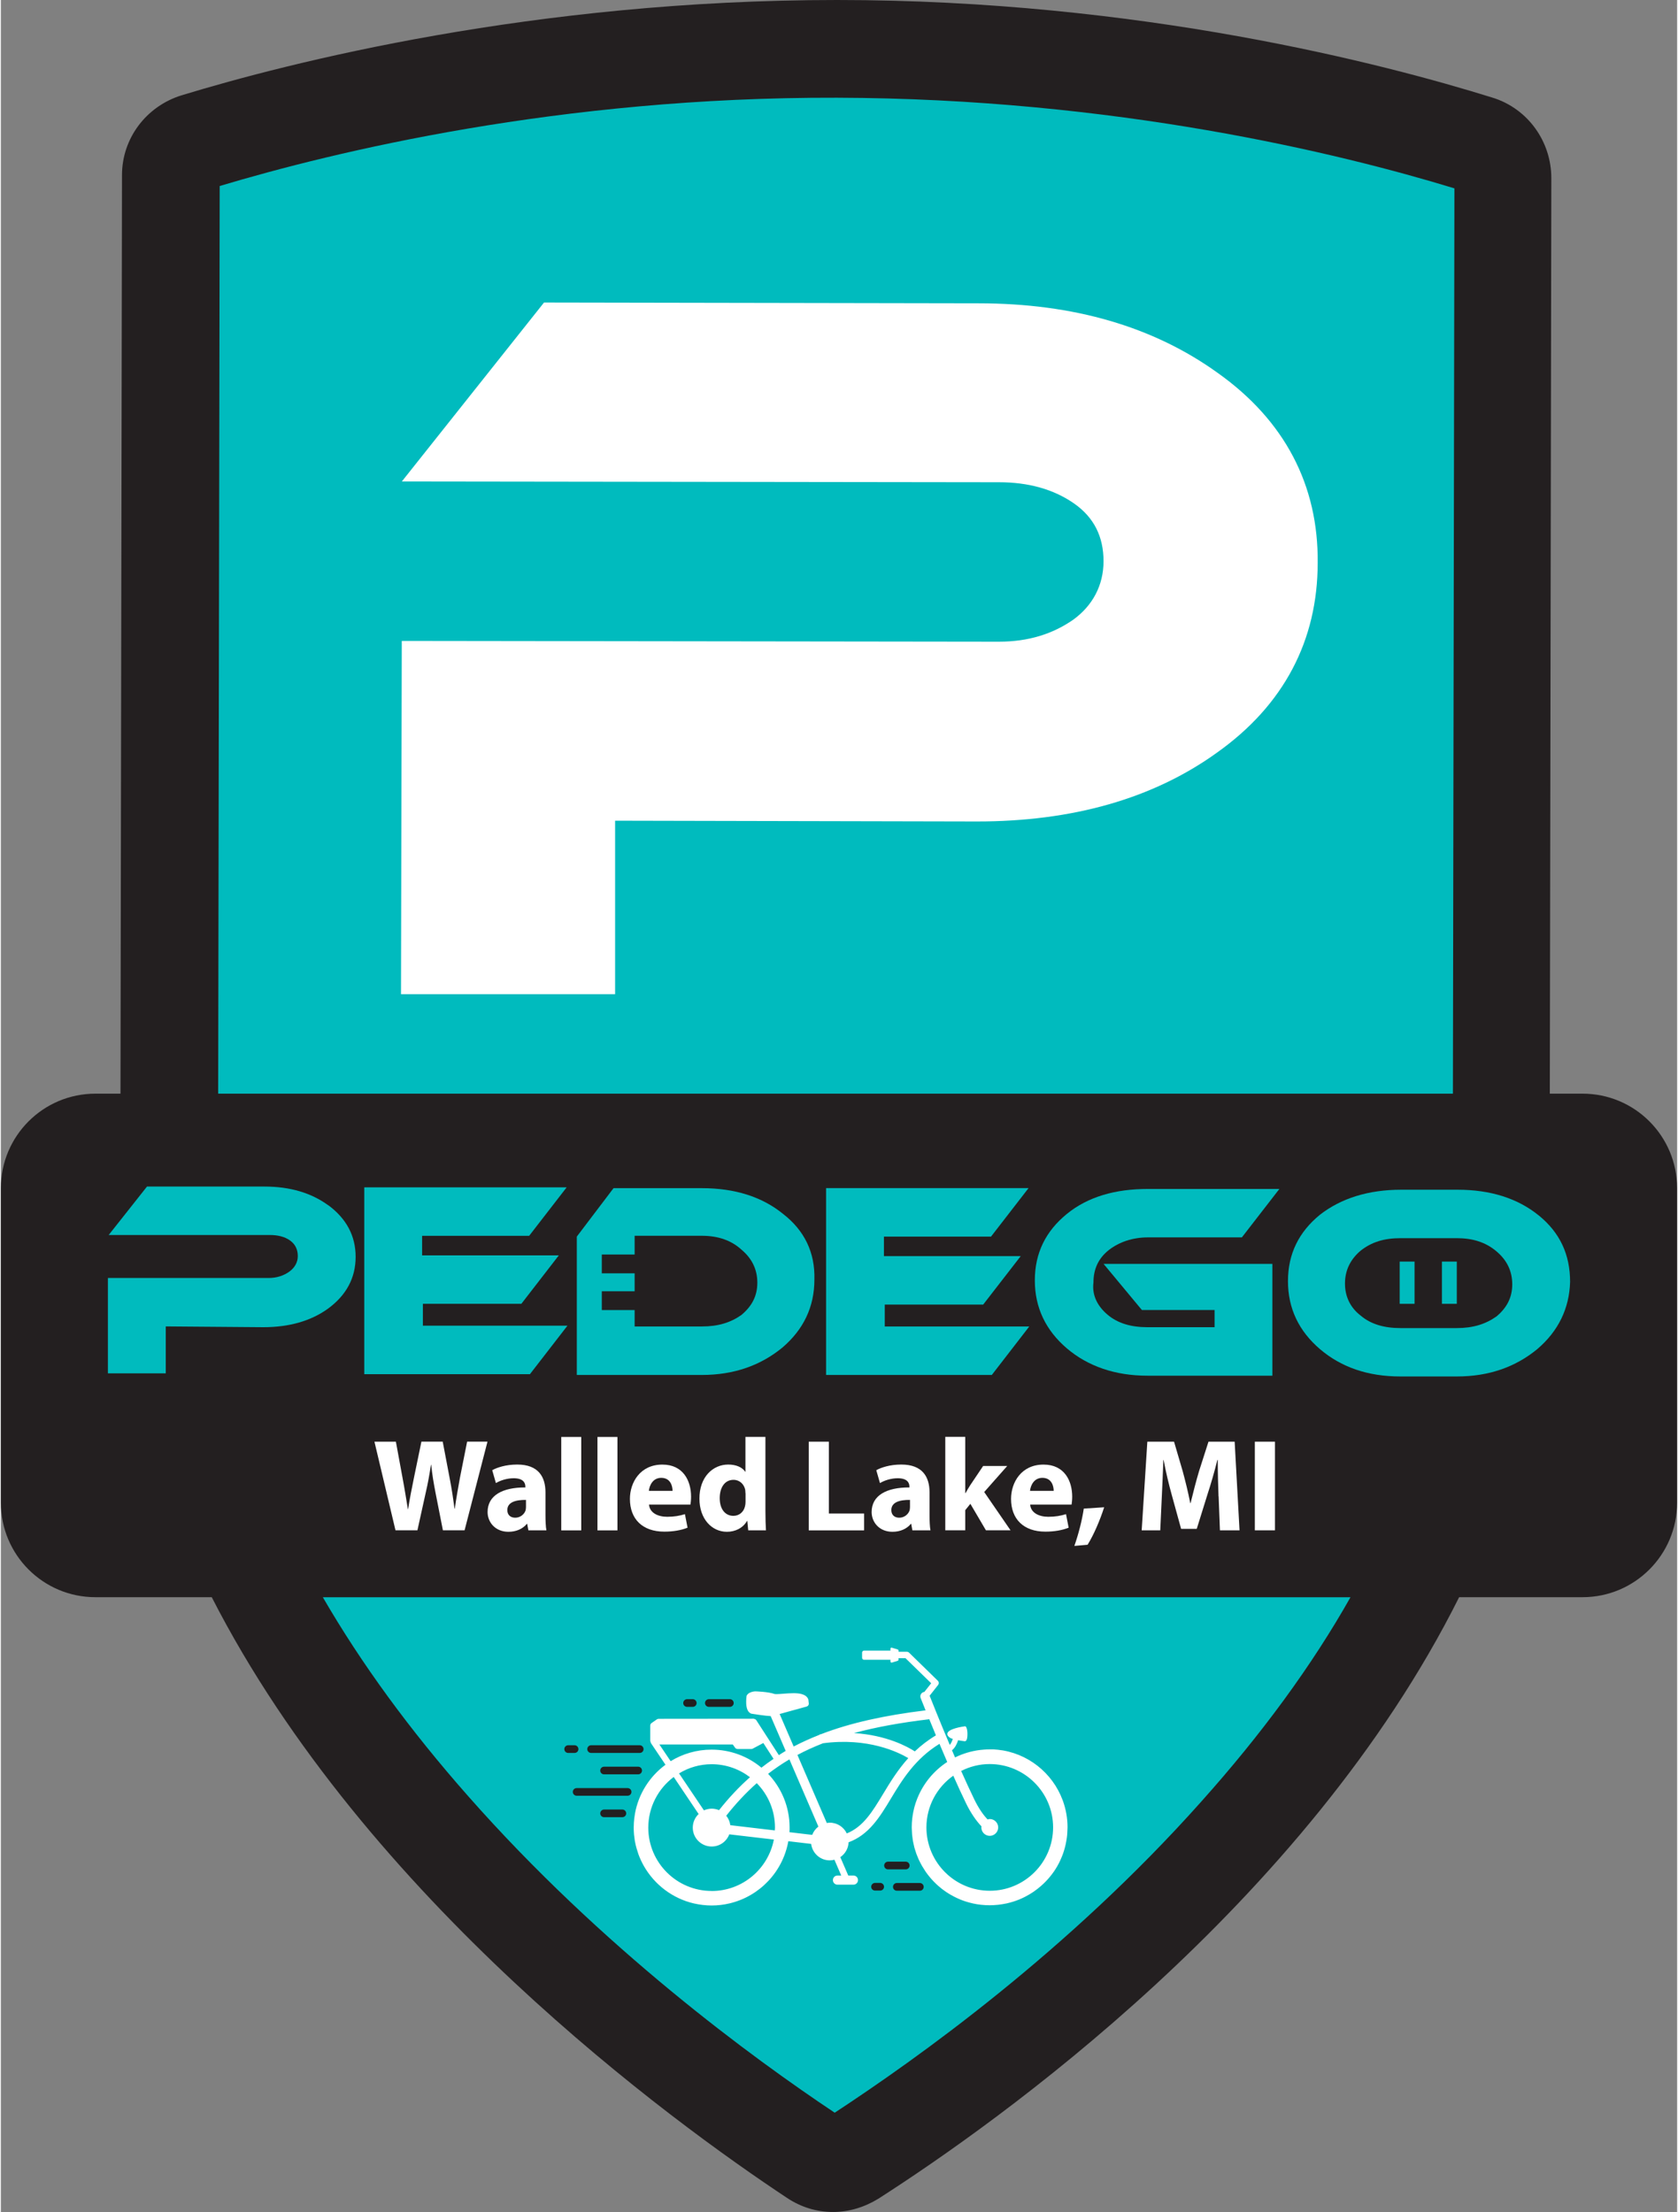 <svg xmlns="http://www.w3.org/2000/svg" id="a" width="4.78in" height="6.3in" viewBox="0 0 344.02 453.88"><rect x="0" y="0" width="344.02" height="453.88" fill="#808080" stroke="none"/><path d="M324.62,224.41h-6.73l.31-187.84c0-7.54-4.81-14.27-12.03-16.52C284.04,13.15,233.84,0,171.61,0,109.38,0,59.18,12.83,37.05,19.57c-7.22,2.25-12.19,8.82-12.19,16.36l-.31,188.48h-5.15c-10.71,0-19.4,8.69-19.4,19.4v64.52c0,10.71,8.69,19.4,19.4,19.4h23.88c31.73,62.03,94.48,107.64,118.06,123.26,2.89,1.92,6.09,2.89,9.46,2.89,3.21,0,6.42-.96,9.3-2.73,23.97-15.36,87.64-60.32,119.18-123.42h25.33c10.71,0,19.4-8.69,19.4-19.4v-64.52c0-10.72-8.69-19.4-19.4-19.4Z" style="fill:#231f20; fill-rule:evenodd;"></path><path d="M246.35,369.68c-27.43,30.79-58.38,52.77-75.22,63.83-16.84-11.23-47.79-33.84-75.22-64.95-12.02-13.61-21.94-27.21-29.83-40.82h210.9c-7.92,14.03-18.2,28.05-30.63,41.94h0Z" style="fill:#00bbbe; fill-rule:evenodd;"></path><path d="M298,224.41H44.6l.31-186.24c23.58-7.06,69.77-18.28,126.7-18.12,56.93,.16,103.12,11.39,126.7,18.6l-.31,185.76Z" style="fill:#00bbbe; fill-rule:evenodd;"></path><path d="M140.83,350.23h1.17c.44,0,.79-.35,.79-.78s-.35-.79-.79-.79h-1.17c-.43,0-.79,.35-.79,.79,0,.43,.35,.78,.79,.78Z" style="fill:#231f20; fill-rule:evenodd;"></path><path d="M145.3,350.23h4.32c.43,0,.78-.35,.78-.78,0-.44-.35-.79-.78-.79h-4.32c-.44,0-.79,.35-.79,.79,0,.43,.35,.78,.79,.78Z" style="fill:#231f20; fill-rule:evenodd;"></path><path d="M188.6,386.38h-4.73c-.43,0-.78,.36-.78,.79,0,.43,.35,.79,.78,.79h4.73c.44,0,.79-.35,.79-.79,0-.43-.35-.79-.79-.79Z" style="fill:#231f20; fill-rule:evenodd;"></path><path d="M186.5,382.79c0-.43-.35-.79-.79-.79h-3.64c-.44,0-.79,.35-.79,.79s.35,.79,.79,.79h3.64c.44,0,.79-.36,.79-.79Z" style="fill:#231f20; fill-rule:evenodd;"></path><path d="M180.46,386.36h-1.05c-.44,0-.79,.36-.79,.79,0,.43,.35,.78,.79,.78h1.05c.44,0,.79-.35,.79-.78,0-.43-.35-.79-.79-.79Z" style="fill:#231f20; fill-rule:evenodd;"></path><path d="M150.2,357.94l.48,.67c.12,.17,.32,.27,.53,.27h2.81c.11,0,.21-.03,.3-.08l2.16-1.15,2.1,3.25c-.85,.57-1.68,1.18-2.49,1.81-2.77-2.31-6.34-3.7-10.24-3.7-3.07,0-5.95,.87-8.39,2.37l-2.31-3.43h15.02Zm11.63,3.07h0c-1.53,.9-2.97,1.89-4.37,2.96,2.72,2.86,4.4,6.72,4.41,10.97,0,.02,0,.04,0,.06,0,.32,0,.64-.03,.95l4.67,.55c.26-.68,.7-1.26,1.27-1.7l-5.95-13.79h0Zm6.84-3.3c9.25-1.25,15.5,1.82,17.56,3.04-2.15,2.39-3.72,4.95-5.16,7.34-2.22,3.68-4.09,6.75-7.46,8.11-.63-1.3-1.94-2.2-3.48-2.2-.21,0-.42,.03-.62,.07l-6.03-13.97c1.64-.88,3.37-1.66,5.2-2.38h0Zm21.8-4.93c-5.81,.69-10.87,1.61-15.38,2.83,6.71,.42,11.05,2.83,12.48,3.76,1.24-1.18,2.66-2.29,4.33-3.29-.5-1.21-.96-2.33-1.37-3.33-.02,0-.05,.02-.07,.02h0Zm-31.62,22.81l-9.15-1.08c-.09-.73-.39-1.39-.83-1.94,1.98-2.51,4.05-4.72,6.26-6.68,2.31,2.34,3.74,5.56,3.74,9.1,0,.2-.02,.4-.03,.59h0Zm-19.67-11.71l5.11,7.59c.48-.22,1.02-.34,1.58-.35,.54,0,1.05,.11,1.52,.31,2-2.53,4.1-4.77,6.35-6.76-2.19-1.67-4.91-2.67-7.87-2.67-2.44,0-4.73,.69-6.68,1.88h0Zm6.7,24.13c-7.17,0-13.01-5.82-13.01-12.99,0-4.25,2.06-8.03,5.22-10.4l5.11,7.6c-.74,.71-1.2,1.7-1.2,2.8,0,2.14,1.74,3.87,3.88,3.87,1.66,0,3.06-1.04,3.61-2.5l9.15,1.07c-1.15,6-6.42,10.55-12.75,10.56h0Zm49.58-23.66c.87,1.95,1.75,3.88,2.61,5.65,.95,1.96,2.09,3.63,3.19,4.76,0,.07-.04,.13-.04,.21,0,.95,.77,1.73,1.73,1.73,.95,0,1.73-.78,1.73-1.73,0-.95-.78-1.72-1.73-1.72-.15,0-.3,.05-.44,.09-.82-.85-1.81-2.2-2.75-4.15-.88-1.82-1.79-3.8-2.68-5.8,1.76-.9,3.75-1.42,5.86-1.42,7.17,0,13.01,5.82,13.01,12.99,0,7.17-5.82,13.01-12.99,13.01-7.17,0-13-5.82-13.01-12.99,0-4.38,2.18-8.26,5.51-10.62h0Zm-62.1-6.89c.02,.06,0,.13,.04,.19l3,4.46c-3.22,2.37-5.52,5.92-6.26,10.01,0,0,0,.02,0,.02-.05,.28-.09,.57-.13,.85,0,.05-.01,.1-.02,.14-.03,.26-.05,.52-.07,.78,0,.06,0,.11-.01,.17-.02,.3-.03,.61-.03,.92h0v.02s0,.02,0,.03c0,.41,.02,.82,.05,1.23,0,.07,0,.15,.02,.23,.04,.39,.09,.78,.15,1.16,.02,.09,.03,.18,.05,.26,.07,.39,.16,.77,.26,1.14,.02,.06,.03,.12,.05,.17,.11,.38,.22,.75,.35,1.12,0,.02,.02,.05,.02,.07,.14,.39,.3,.77,.47,1.15,.02,.04,.04,.08,.06,.13,.18,.38,.36,.75,.57,1.11,0,.02,.02,.04,.03,.06,2.18,3.83,5.89,6.68,10.31,7.7,0,0,.02,0,.02,0h0c1.15,.26,2.35,.41,3.58,.41s2.43-.14,3.58-.41h0s.03,0,.05-.01c6.19-1.44,10.99-6.47,12.11-12.77l4.68,.55c.25,1.91,1.86,3.39,3.83,3.38,.33,0,.65-.05,.95-.13l1.4,3.24h-.77c-.52,0-.94,.42-.94,.94,0,.52,.42,.94,.94,.94h3.27c.52,0,.94-.42,.94-.94,0-.52-.42-.94-.94-.94h-1.06l-1.63-3.77c.99-.67,1.65-1.78,1.7-3.05,4.16-1.53,6.39-5.15,8.69-8.98,2.31-3.84,4.95-8.14,9.96-11.22,.5,1.2,1.04,2.45,1.59,3.72-2.73,1.78-4.89,4.38-6.12,7.44,0,.02-.02,.05-.03,.07-.1,.26-.2,.52-.29,.78-.02,.06-.04,.12-.06,.18-.08,.25-.16,.5-.22,.75-.01,.06-.03,.11-.05,.17-.07,.28-.13,.56-.19,.84-.03,.15-.06,.3-.08,.45-.02,.14-.05,.28-.07,.42-.02,.18-.05,.36-.07,.53-.01,.11-.02,.22-.03,.33-.02,.2-.03,.4-.05,.6,0,.04,0,.08,0,.12,0,.24-.02,.49-.02,.73,0,.09,0,.19,.01,.28,0,.29,.02,.57,.04,.85,.01,.15,.02,.3,.03,.44,.03,.34,.08,.68,.13,1.01,.03,.15,.05,.29,.08,.44,.07,.34,.14,.68,.22,1.01,.03,.11,.07,.23,.1,.35,.09,.31,.18,.61,.29,.91,.03,.08,.06,.17,.09,.25,.13,.35,.27,.68,.42,1.02,.04,.08,.07,.16,.11,.23,.17,.35,.34,.69,.53,1.02,.03,.06,.07,.12,.1,.18,.21,.35,.42,.69,.65,1.03,.01,.01,.02,.02,.02,.04,.5,.72,1.05,1.39,1.65,2.02,.01,0,.02,.02,.03,.03,.3,.31,.62,.62,.95,.91h0c.99,.88,2.1,1.63,3.29,2.23,.02,0,.03,.02,.04,.02,.39,.2,.78,.38,1.18,.54,.02,0,.04,.02,.06,.03,.79,.32,1.61,.57,2.46,.76,.03,0,.07,.02,.1,.03h.02c1.09,.24,2.23,.36,3.39,.36,1.16,0,2.3-.13,3.39-.36h.02s.08-.02,.13-.03c.83-.19,1.64-.44,2.42-.75,.03-.02,.06-.03,.1-.04,.39-.16,.78-.34,1.15-.53,.03-.02,.05-.03,.08-.04,1.18-.6,2.27-1.35,3.26-2.22,0,0,.02-.01,.02-.02,.32-.28,.64-.58,.94-.89,.01-.02,.03-.03,.04-.04,.6-.63,1.15-1.3,1.64-2.01,.01-.01,.02-.02,.03-.04,.23-.33,.44-.68,.64-1.02,.03-.06,.07-.12,.1-.18,.19-.33,.36-.67,.52-1.02,.04-.08,.07-.16,.11-.25,.15-.34,.3-.69,.43-1.04,.03-.08,.05-.16,.08-.24,.1-.3,.2-.59,.28-.9,.03-.12,.07-.23,.09-.34,.09-.33,.16-.67,.22-1.01,.03-.15,.06-.29,.08-.44,.06-.33,.1-.67,.13-1.01,.02-.15,.03-.3,.03-.45,.02-.29,.03-.58,.04-.87,0-.09,.01-.18,.01-.27,0-1.9-.34-3.72-.95-5.42,0-.02-.02-.05-.03-.08,0-.02-.01-.03-.02-.05-2.08-5.61-7.21-9.74-13.38-10.36-.02,0-.04,0-.06,0-.24-.02-.5-.04-.74-.06-.12,0-.25,0-.37,0-.15,0-.29,0-.44,0h-.02s-.04,0-.06,0c-.28,0-.56,0-.83,.03-.06,0-.12,0-.19,.01-.25,.02-.5,.04-.75,.07-.03,0-.07,0-.1,.01-1.82,.22-3.56,.75-5.14,1.53-.21-.5-.42-.98-.63-1.47,.67-.52,1.06-1.44,1.26-2.06,.47,.09,.93,.16,1.21,.19l.11,.02s.04,0,.05,0c.13,0,.31-.07,.42-.41,.2-.61,.18-2.31-.26-2.63-.04-.03-.09-.04-.13-.03-.56,.07-3.39,.5-3.61,1.46-.07,.32,.12,.63,.6,.94,.14,.07,.33,.13,.52,.19-.14,.43-.36,.92-.62,1.24-2.1-4.96-3.77-9.17-4.14-10.1l1.74-2.21c.21-.26,.18-.64-.06-.87l-5.89-5.75c-.12-.12-.29-.19-.46-.19h-1.71v-.26c0-.1-.07-.18-.16-.21l-1.22-.37c-.07-.02-.14,0-.19,.03-.06,.04-.09,.11-.09,.18v.39h-5.42c-.22,0-.4,.19-.4,.41v1.07c0,.22,.18,.4,.4,.4h5.42v.36c0,.07,.03,.13,.09,.18,.04,.03,.09,.04,.13,.04,.02,0,.04,0,.06,0l1.22-.37c.09-.03,.15-.12,.15-.21v-.32h1.44l5.27,5.14-1.41,1.79c-.07,0-.15,0-.22,.04-.48,.19-.72,.73-.53,1.21,.02,.03,.39,.99,1.01,2.52-8.45,1.03-15.46,2.58-21.43,4.88,0,0-.02,0-.03,0-.16,.02-.3,.09-.42,.18-1.82,.72-3.55,1.5-5.19,2.36l-2.88-6.67c1.48-.42,3.86-1.07,5.54-1.53,.29-.08,.47-.35,.44-.64l-.08-.73c0-.06-.02-.11-.04-.16-.46-1.09-1.96-1.21-3.04-1.21-.69,0-1.42,.06-2.09,.11-.52,.04-1,.08-1.37,.08-.31,0-.41-.03-.42-.03-1.22-.46-3.79-.53-3.95-.54-.21,.01-1.29,.11-1.71,.79-.04,.07-.07,.16-.08,.24-.17,1.52-.03,2.58,.43,3.15,.29,.36,.61,.42,.67,.42,.31,.05,2.93,.46,3.86,.48l3.08,7.14c-.48,.28-.94,.58-1.4,.87l-2.43-3.76h0l-2.2-3.41c-.09-.13-.22-.21-.37-.25-.03-.01-.06-.02-.09-.03-.03,0-.06-.02-.09-.02l-19.5,.02c-.13,0-.27,.04-.37,.12l-1.07,.74c-.18,.12-.28,.32-.28,.54v3.15c0,.07,.06,.11,.07,.18Z" style="fill:#fff; fill-rule:evenodd;"></path><path d="M130.8,364.08c.43,0,.78-.35,.78-.78s-.35-.79-.79-.79h-6.99c-.43,0-.79,.35-.79,.79,0,.43,.35,.78,.78,.78h6.99Z" style="fill:#231f20; fill-rule:evenodd;"></path><path d="M121.15,359.69h9.97c.43,0,.78-.35,.78-.79,0-.43-.35-.79-.79-.79h-9.97c-.44,0-.79,.36-.79,.79,0,.43,.35,.79,.79,.79Z" style="fill:#231f20; fill-rule:evenodd;"></path><path d="M127.56,371.3h-3.76c-.43,0-.79,.36-.79,.79,0,.43,.35,.78,.78,.78h3.76c.44,0,.79-.35,.79-.78,0-.43-.35-.79-.79-.79h0Z" style="fill:#231f20; fill-rule:evenodd;"></path><path d="M116.43,359.69h1.31c.44,0,.79-.35,.79-.79,0-.43-.35-.79-.79-.79h-1.31c-.44,0-.79,.36-.79,.79,0,.43,.35,.79,.79,.79Z" style="fill:#231f20; fill-rule:evenodd;"></path><path d="M128.61,366.9h-10.44c-.44,0-.79,.35-.79,.78,0,.43,.35,.79,.79,.79h10.45c.44,0,.79-.36,.79-.79,0-.43-.35-.78-.79-.78Z" style="fill:#231f20; fill-rule:evenodd;"></path><path d="M82.28,98.79l122.53,.16c6.09,0,11.23,1.44,15.4,4.33,4.17,2.89,6.09,6.9,6.09,11.87,0,4.97-2.25,9.14-6.25,12.03-4.17,2.89-9.14,4.49-15.24,4.49l-122.53-.16-.16,72.49h43.94v-35.6l74.26,.16c19.57,0,36.09-4.65,49.24-14.11,13.79-9.78,20.69-23.09,20.69-38.97,.16-15.88-6.74-29.19-20.53-38.97-13.15-9.46-29.51-14.27-49.08-14.27l-89.17-.16-29.19,36.73Z" style="fill:#fff; fill-rule:evenodd;"></path><path d="M67.2,247.32c-3.53-2.57-7.86-3.85-13.15-3.85H29.99l-7.86,9.94H55.17c1.6,0,3.05,.32,4.17,1.12,1.13,.8,1.6,1.93,1.6,3.21,0,1.28-.64,2.4-1.77,3.21-1.12,.8-2.57,1.28-4.17,1.28H21.97v19.57h11.87v-9.63l20.05,.16c5.29,0,9.78-1.28,13.31-3.85,3.69-2.73,5.61-6.25,5.61-10.59,0-4.33-1.92-7.86-5.61-10.59Z" style="fill:#00bbbe; fill-rule:evenodd;"></path><polygon points="86.61 267.53 106.82 267.53 114.51 257.59 86.45 257.59 86.45 253.58 108.42 253.58 116.12 243.63 74.58 243.63 74.58 281.97 108.58 281.97 116.28 272.02 86.61 272.02 86.61 267.53" style="fill:#00bbbe; fill-rule:evenodd;"></polygon><polygon points="181.4 267.69 201.6 267.69 209.3 257.75 181.23 257.75 181.23 253.74 203.21 253.74 210.91 243.79 169.36 243.79 169.36 282.13 203.37 282.13 211.06 272.18 181.4 272.18 181.4 267.69" style="fill:#00bbbe; fill-rule:evenodd;"></polygon><path d="M227.42,256.47c2.09-1.61,4.81-2.57,8.02-2.57h19.25l7.7-9.94h-26.94c-6.74,0-12.35,1.6-16.68,5.13-4.33,3.53-6.57,8.02-6.57,13.63,0,5.61,2.25,10.26,6.57,13.95,4.33,3.69,9.94,5.61,16.52,5.61h25.66v-22.94h-34.64l7.86,9.46h14.92v3.53h-13.79c-3.37,0-6.09-.8-8.18-2.57-2.08-1.76-3.21-4.01-2.89-6.57,0-2.73,.96-4.97,3.21-6.74Z" style="fill:#00bbbe; fill-rule:evenodd;"></path><rect x="287.08" y="258.87" width="3.05" height="8.66" style="fill:#00bbbe;"></rect><path d="M306.97,270.1c-2.25,1.6-4.81,2.41-8.18,2.41h-11.55c-3.37,0-6.1-.8-8.18-2.57-2.08-1.6-3.21-3.85-3.21-6.57s1.12-4.97,3.21-6.74c2.25-1.77,4.81-2.57,8.18-2.57h11.55c3.21,0,5.93,.8,8.18,2.73,2.09,1.76,3.21,4.01,3.21,6.74,0,2.72-1.12,4.81-3.21,6.57h0Zm8.66-20.69c-4.33-3.53-9.94-5.29-16.68-5.29h-11.55c-6.74,0-12.35,1.76-16.68,5.13-4.33,3.53-6.57,8.02-6.57,13.63,0,5.61,2.25,10.26,6.57,13.95,4.33,3.69,9.78,5.61,16.52,5.61h11.55c6.57,0,12.03-1.92,16.52-5.61,4.33-3.69,6.58-8.34,6.74-13.79,0-5.62-2.08-10.1-6.41-13.63Z" style="fill:#00bbbe; fill-rule:evenodd;"></path><rect x="295.75" y="258.87" width="3.05" height="8.66" style="fill:#00bbbe;"></rect><path d="M152.04,269.78c-2.25,1.6-4.81,2.4-8.18,2.4h-13.79v-3.37h-6.74v-3.85h6.74v-3.69h-6.74v-3.85h6.74v-3.85h13.79c3.37,0,6.09,.96,8.18,2.89,2.09,1.76,3.21,4.01,3.21,6.74,0,2.72-1.12,4.81-3.21,6.57h0Zm14.92-7.22c.16-5.61-2.09-10.11-6.42-13.47-4.33-3.53-9.94-5.29-16.68-5.29h-18.12l-7.54,9.94v28.39h25.66c6.57,0,12.03-1.93,16.52-5.61,4.33-3.69,6.58-8.34,6.58-13.95Z" style="fill:#00bbbe; fill-rule:evenodd;"></path><g><path d="M80.99,314.01l-4.32-18.19h4.4l1.38,7.5c.41,2.16,.78,4.51,1.08,6.34h.05c.3-1.97,.73-4.16,1.19-6.4l1.54-7.45h4.37l1.46,7.67c.41,2.13,.7,4.08,.97,6.1h.05c.27-2.02,.67-4.16,1.05-6.32l1.48-7.45h4.18l-4.7,18.19h-4.45l-1.54-7.83c-.35-1.83-.65-3.54-.86-5.61h-.05c-.32,2.05-.62,3.78-1.05,5.61l-1.73,7.83h-4.51Z" style="fill:#fff;"></path><path d="M108.26,314.01l-.24-1.32h-.08c-.86,1.05-2.21,1.62-3.78,1.62-2.67,0-4.27-1.94-4.27-4.05,0-3.43,3.08-5.07,7.75-5.05v-.19c0-.7-.38-1.7-2.4-1.7-1.35,0-2.78,.46-3.64,1l-.76-2.65c.92-.51,2.73-1.16,5.13-1.16,4.4,0,5.8,2.59,5.8,5.7v4.59c0,1.27,.05,2.48,.19,3.21h-3.7Zm-.49-6.24c-2.16-.03-3.83,.49-3.83,2.08,0,1.05,.7,1.57,1.62,1.57,1.03,0,1.86-.68,2.13-1.51,.05-.22,.08-.46,.08-.7v-1.43Z" style="fill:#fff;"></path><path d="M115.01,294.85h4.1v19.17h-4.1v-19.17Z" style="fill:#fff;"></path><path d="M122.44,294.85h4.1v19.17h-4.1v-19.17Z" style="fill:#fff;"></path><path d="M133.02,308.72c.13,1.7,1.81,2.51,3.73,2.51,1.4,0,2.54-.19,3.64-.54l.54,2.78c-1.35,.54-3,.81-4.78,.81-4.48,0-7.05-2.59-7.05-6.72,0-3.35,2.08-7.04,6.67-7.04,4.26,0,5.88,3.32,5.88,6.59,0,.7-.08,1.32-.13,1.62h-8.5Zm4.83-2.81c0-1-.43-2.67-2.32-2.67-1.73,0-2.43,1.57-2.54,2.67h4.86Z" style="fill:#fff;"></path><path d="M156.91,294.85v15.22c0,1.49,.05,3.05,.11,3.94h-3.64l-.19-1.94h-.05c-.84,1.48-2.43,2.24-4.13,2.24-3.13,0-5.64-2.67-5.64-6.78-.03-4.45,2.75-7.02,5.91-7.02,1.62,0,2.89,.57,3.48,1.48h.05v-7.15h4.1Zm-4.1,11.55c0-.22-.03-.51-.05-.73-.24-1.11-1.13-2.02-2.4-2.02-1.86,0-2.83,1.67-2.83,3.75,0,2.24,1.11,3.64,2.81,3.64,1.19,0,2.13-.81,2.38-1.97,.08-.3,.11-.59,.11-.95v-1.73Z" style="fill:#fff;"></path><path d="M165.8,295.82h4.13v14.74h7.23v3.46h-11.36v-18.19Z" style="fill:#fff;"></path><path d="M187.07,314.01l-.24-1.32h-.08c-.86,1.05-2.21,1.62-3.78,1.62-2.67,0-4.26-1.94-4.26-4.05,0-3.43,3.08-5.07,7.75-5.05v-.19c0-.7-.38-1.7-2.4-1.7-1.35,0-2.78,.46-3.64,1l-.76-2.65c.92-.51,2.73-1.16,5.13-1.16,4.4,0,5.8,2.59,5.8,5.7v4.59c0,1.27,.05,2.48,.19,3.21h-3.7Zm-.49-6.24c-2.16-.03-3.83,.49-3.83,2.08,0,1.05,.7,1.57,1.62,1.57,1.03,0,1.86-.68,2.13-1.51,.05-.22,.08-.46,.08-.7v-1.43Z" style="fill:#fff;"></path><path d="M197.93,306.37h.05c.3-.54,.62-1.08,.94-1.59l2.67-3.97h4.94l-4.72,5.34,5.4,7.85h-5.05l-3.19-5.43-1.05,1.3v4.13h-4.1v-19.17h4.1v11.53Z" style="fill:#fff;"></path><path d="M211.24,308.72c.13,1.7,1.81,2.51,3.72,2.51,1.4,0,2.54-.19,3.64-.54l.54,2.78c-1.35,.54-3,.81-4.78,.81-4.48,0-7.04-2.59-7.04-6.72,0-3.35,2.08-7.04,6.67-7.04,4.27,0,5.88,3.32,5.88,6.59,0,.7-.08,1.32-.13,1.62h-8.5Zm4.83-2.81c0-1-.43-2.67-2.32-2.67-1.73,0-2.43,1.57-2.54,2.67h4.86Z" style="fill:#fff;"></path><path d="M220.31,317.22c.84-2.4,1.57-5.21,1.94-7.67l4.18-.27c-.89,2.75-2.11,5.59-3.4,7.69l-2.73,.24Z" style="fill:#fff;"></path><path d="M249.9,307.05c-.08-2.19-.16-4.83-.16-7.48h-.08c-.57,2.32-1.32,4.91-2.02,7.04l-2.21,7.1h-3.21l-1.94-7.04c-.59-2.13-1.21-4.72-1.65-7.1h-.05c-.11,2.46-.19,5.26-.32,7.53l-.32,6.91h-3.81l1.16-18.19h5.48l1.78,6.07c.57,2.11,1.13,4.37,1.54,6.51h.08c.51-2.11,1.13-4.51,1.73-6.53l1.94-6.05h5.37l1,18.19h-4.02l-.27-6.96Z" style="fill:#fff;"></path><path d="M261.48,295.82v18.19h-4.13v-18.19h4.13Z" style="fill:#fff;"></path></g></svg>